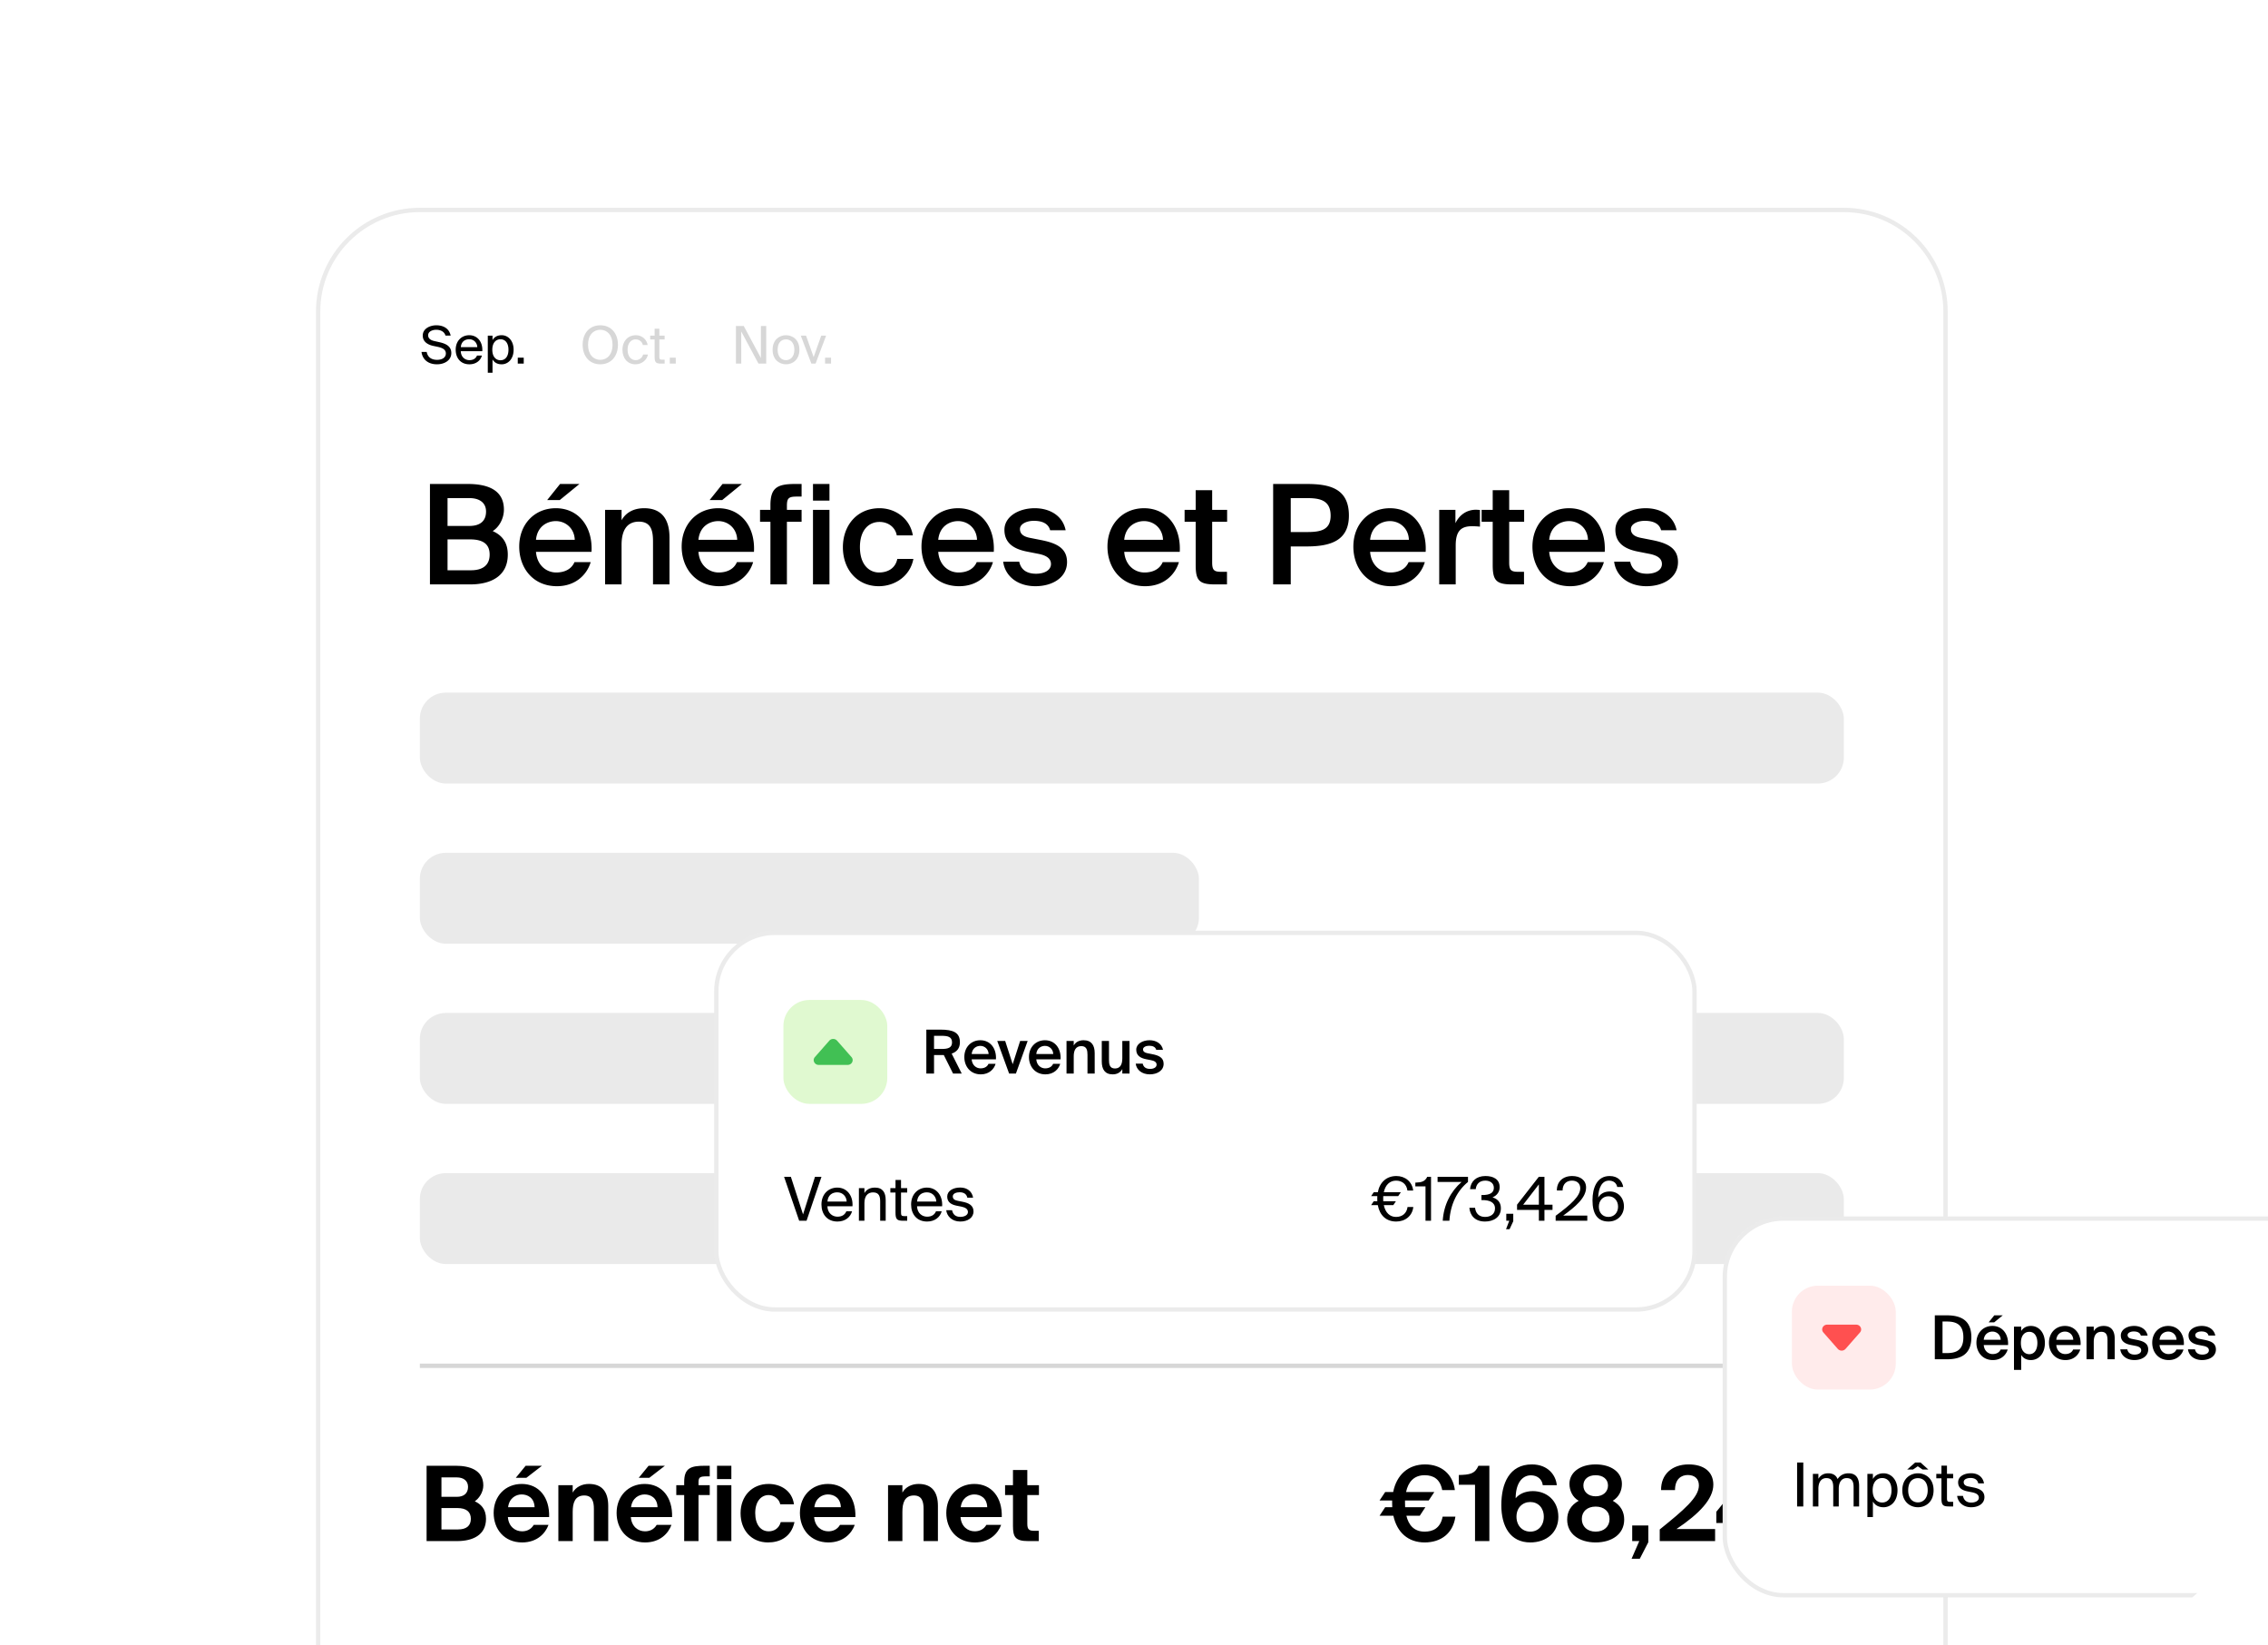 <svg xmlns="http://www.w3.org/2000/svg" width="524" height="380" fill="none"><g clip-path="url(#a)"><rect width="524" height="380" fill="#fff" fill-opacity=".3" rx="48"/><path fill="#fff" d="M73 72c0-13.255 10.745-24 24-24h329c13.255 0 24 10.745 24 24v316H73V72Z"/><path stroke="#000" stroke-opacity=".08" d="M73.5 72c0-12.979 10.521-23.5 23.5-23.5h329c12.979 0 23.5 10.521 23.5 23.5v315.5h-376V72Z"/><path fill="#000" d="M99.336 111.8h8.736c4.224 0 8.352 1.152 8.352 5.92 0 2.176-1.216 4.128-2.592 4.96 1.92.864 3.488 2.368 3.488 5.44 0 4.992-3.936 6.88-8.672 6.88h-9.312v-23.2Zm4.064 9.696h5.056c2.368 0 3.84-1.056 3.84-3.328 0-2.048-1.536-3.104-3.84-3.104H103.4v6.432Zm0 10.24h5.408c2.88 0 4.32-1.312 4.32-3.616 0-2.368-1.44-3.52-4.544-3.52H103.4v7.136Zm25.937-16.224h-2.912l2.976-3.712h4.48l-4.544 3.712Zm-5.504 11.968c.256 3.2 2.496 4.768 4.672 4.768 1.984 0 3.552-.8 4.224-2.4h3.744c-.8 2.752-3.36 5.568-7.808 5.568-5.536 0-8.704-4.224-8.704-9.152 0-5.184 3.552-8.864 8.448-8.864 5.28 0 8.576 4.288 8.256 10.08h-12.832Zm0-2.784h8.96c-.096-2.688-2.144-4.32-4.384-4.32-1.792 0-4.256 1.056-4.576 4.32Zm19.775-4.512c.992-1.792 2.816-2.784 5.216-2.784 4.16 0 5.856 2.688 5.856 6.784V135h-3.808v-9.888c0-2.336-.352-4.608-3.264-4.608s-4 2.24-4 5.344V135H139.8v-17.216h3.808v2.4Zm23.26-4.672h-2.912l2.976-3.712h4.48l-4.544 3.712Zm-5.504 11.968c.256 3.2 2.496 4.768 4.672 4.768 1.984 0 3.552-.8 4.224-2.4h3.744c-.8 2.752-3.36 5.568-7.808 5.568-5.536 0-8.704-4.224-8.704-9.152 0-5.184 3.552-8.864 8.448-8.864 5.28 0 8.576 4.288 8.256 10.08h-12.832Zm0-2.784h8.96c-.096-2.688-2.144-4.32-4.384-4.32-1.792 0-4.256 1.056-4.576 4.32ZM178 116.728c0-4.032 1.536-4.928 5.696-4.928h1.504v2.912h-1.088c-1.888 0-2.304.352-2.304 2.144v.928h3.392v2.752h-3.392V135H178v-14.464h-2.4v-2.752h2.4v-1.056Zm13.64-4.928v3.84h-3.808v-3.84h3.808Zm0 5.984V135h-3.808v-17.216h3.808Zm19.261 5.888h-3.712c-.32-1.824-1.92-3.104-4-3.104-2.368 0-4.512 1.76-4.512 5.824 0 4.096 2.176 5.856 4.416 5.856 1.856 0 3.744-.832 4.224-3.136h3.712c-.768 4.032-4.32 6.304-8 6.304-4.992 0-8.288-3.872-8.288-8.992 0-5.12 3.328-9.024 8.448-9.024 3.744 0 7.072 2.432 7.712 6.272Zm5.869 3.808c.256 3.2 2.496 4.768 4.672 4.768 1.984 0 3.552-.8 4.224-2.4h3.744c-.8 2.752-3.36 5.568-7.808 5.568-5.536 0-8.704-4.224-8.704-9.152 0-5.184 3.552-8.864 8.448-8.864 5.28 0 8.576 4.288 8.256 10.08H216.77Zm0-2.784h8.96c-.096-2.688-2.144-4.32-4.384-4.32-1.792 0-4.256 1.056-4.576 4.32Zm25.854-2.208c-.416-1.568-1.856-2.176-3.776-2.176-1.664 0-3.2.736-3.2 1.888s.832 1.76 2.304 2.048l2.432.48c3.488.672 6.144 1.76 6.144 5.12 0 3.584-3.392 5.568-7.296 5.568-4.224 0-7.04-2.4-7.456-5.664h3.712c.352 1.76 1.632 2.784 3.872 2.784 1.984 0 3.456-.832 3.456-2.24 0-1.408-1.28-2.048-2.976-2.368l-2.592-.512c-2.912-.576-5.184-1.888-5.184-5.024 0-3.04 3.264-4.992 7.008-4.992 3.36 0 6.432 1.632 7.136 5.088h-3.584Zm17.115 4.992c.256 3.2 2.496 4.768 4.672 4.768 1.984 0 3.552-.8 4.224-2.4h3.744c-.8 2.752-3.36 5.568-7.808 5.568-5.536 0-8.704-4.224-8.704-9.152 0-5.184 3.552-8.864 8.448-8.864 5.28 0 8.576 4.288 8.256 10.08h-12.832Zm0-2.784h8.96c-.096-2.688-2.144-4.32-4.384-4.32-1.792 0-4.256 1.056-4.576 4.32Zm16.512-11.456h3.808v4.544h3.456v2.752h-3.456v9.376c0 1.76.416 2.176 2.048 2.176h1.376V135h-2.816c-3.68 0-4.416-.992-4.416-4.512v-9.952h-2.56v-2.752h2.56v-4.544Zm25.546-1.44c5.088 0 9.856.832 9.856 7.296 0 5.856-4.32 7.136-9.792 7.136h-3.648V135h-4.064v-23.2h7.648Zm-3.584 3.264v7.84h3.776c3.072 0 5.44-.448 5.44-3.776 0-3.776-2.784-4.064-5.632-4.064h-3.584Zm18.339 12.416c.256 3.2 2.496 4.768 4.672 4.768 1.984 0 3.552-.8 4.224-2.4h3.744c-.8 2.752-3.36 5.568-7.808 5.568-5.536 0-8.704-4.224-8.704-9.152 0-5.184 3.552-8.864 8.448-8.864 5.28 0 8.576 4.288 8.256 10.08h-12.832Zm0-2.784h8.96c-.096-2.688-2.144-4.32-4.384-4.32-1.792 0-4.256 1.056-4.576 4.32Zm25.375-3.04a18.364 18.364 0 0 0-1.824-.096c-2.4 0-3.776.96-3.776 4.416V135h-3.808v-17.216h3.744v3.072c.928-1.92 2.592-3.072 4.672-3.104.288 0 .704.032.992.064v3.84Zm2.949-8.416h3.808v4.544h3.456v2.752h-3.456v9.376c0 1.76.416 2.176 2.048 2.176h1.376V135h-2.816c-3.68 0-4.416-.992-4.416-4.512v-9.952h-2.56v-2.752h2.56v-4.544Zm13.051 14.24c.256 3.2 2.496 4.768 4.672 4.768 1.984 0 3.552-.8 4.224-2.4h3.744c-.8 2.752-3.36 5.568-7.808 5.568-5.536 0-8.704-4.224-8.704-9.152 0-5.184 3.552-8.864 8.448-8.864 5.28 0 8.576 4.288 8.256 10.08h-12.832Zm0-2.784h8.96c-.096-2.688-2.144-4.32-4.384-4.32-1.792 0-4.256 1.056-4.576 4.32Zm25.854-2.208c-.416-1.568-1.856-2.176-3.776-2.176-1.664 0-3.2.736-3.2 1.888s.832 1.76 2.304 2.048l2.432.48c3.488.672 6.144 1.76 6.144 5.12 0 3.584-3.392 5.568-7.296 5.568-4.224 0-7.04-2.4-7.456-5.664h3.712c.352 1.76 1.632 2.784 3.872 2.784 1.984 0 3.456-.832 3.456-2.24 0-1.408-1.28-2.048-2.976-2.368l-2.592-.512c-2.912-.576-5.184-1.888-5.184-5.024 0-3.04 3.264-4.992 7.008-4.992 3.36 0 6.432 1.632 7.136 5.088h-3.584ZM100.816 75.144c1.56 0 2.964.696 3.3 2.376h-1.188c-.3-1.008-1.284-1.344-2.16-1.344-.672 0-1.848.3-1.848 1.272 0 .768.612 1.152 1.416 1.332l1.008.228c1.332.288 2.928.792 2.928 2.544 0 1.704-1.584 2.604-3.312 2.604-2.052 0-3.348-1.116-3.576-2.856h1.2c.228 1.2 1.068 1.824 2.4 1.824 1.284 0 2.028-.612 2.028-1.464 0-.912-.78-1.296-1.872-1.536l-1.08-.228c-1.188-.264-2.388-.924-2.388-2.376 0-1.656 1.74-2.376 3.144-2.376Zm5.643 5.988c.048 1.392 1.032 2.064 1.992 2.064s1.488-.432 1.764-1.068h1.128c-.3 1.116-1.32 2.028-2.892 2.028-2.04 0-3.168-1.464-3.168-3.372 0-2.04 1.368-3.348 3.132-3.348 1.968 0 3.156 1.656 3.012 3.696h-4.968Zm.012-.936h3.804c-.024-.912-.708-1.824-1.86-1.824-.972 0-1.848.528-1.944 1.824Zm7.321-2.652v1.02c.396-.684 1.08-1.128 2.112-1.128 1.476 0 2.76 1.236 2.76 3.36 0 2.136-1.284 3.36-2.76 3.36-1.032 0-1.716-.444-2.112-1.128V86.1H112.7v-8.556h1.092Zm1.836 5.676c1.116 0 1.848-.888 1.848-2.424s-.732-2.424-1.848-2.424c-.972 0-1.884.72-1.884 2.424s.912 2.424 1.884 2.424Zm3.996.78v-1.38h1.38V84h-1.38Z"/><path fill="#000" fill-opacity=".16" d="M138.692 84.156c-2.508 0-4.08-1.884-4.08-4.512 0-2.628 1.572-4.5 4.08-4.5s4.08 1.872 4.08 4.5-1.572 4.512-4.08 4.512Zm0-1.032c1.584 0 2.832-1.236 2.832-3.48 0-2.244-1.248-3.468-2.832-3.468-1.584 0-2.832 1.224-2.832 3.468 0 2.244 1.248 3.48 2.832 3.48Zm10.935-3.42h-1.104c-.156-.768-.828-1.308-1.668-1.308-.972 0-1.86.756-1.86 2.376 0 1.644.9 2.424 1.86 2.424.912 0 1.56-.612 1.716-1.296h1.128c-.216 1.212-1.38 2.256-2.88 2.256-1.848 0-3.012-1.404-3.012-3.372 0-1.92 1.212-3.348 3.12-3.348 1.56 0 2.556 1.176 2.7 2.268Zm1.615-3.78h1.092v1.62h1.224v.876h-1.224v3.828c0 .672.048.84.672.84h.552V84h-.792c-1.236 0-1.524-.276-1.524-1.62v-3.96h-1.02v-.876h1.02v-1.62ZM154.749 84v-1.38h1.38V84h-1.38Zm20.491 0-3.984-7.428V84h-1.224v-8.7h1.8l3.972 7.404V75.3h1.224V84h-1.788Zm9.455-3.204c0 2.34-1.596 3.36-3.096 3.36s-3.096-1.02-3.096-3.36 1.596-3.36 3.096-3.36 3.096 1.02 3.096 3.36Zm-3.096 2.4c.984 0 1.932-.744 1.932-2.4 0-1.716-.948-2.4-1.932-2.4s-1.932.636-1.932 2.4c0 1.716.948 2.4 1.932 2.4Zm6.385-.708 1.752-4.944h1.128L188.428 84h-.972l-2.436-6.456h1.212l1.752 4.944ZM190.628 84v-1.38h1.38V84h-1.38Z"/><rect width="329" height="21" x="97" y="160" fill="#EAEAEA" rx="6"/><rect width="180" height="21" x="97" y="197" fill="#EAEAEA" rx="6"/><rect width="329" height="21" x="97" y="234" fill="#EAEAEA" rx="6"/><rect width="156" height="21" x="97" y="271" fill="#EAEAEA" rx="6"/><path fill="#000" d="M98.56 338.6h6.768c3.072 0 6.336.936 6.336 4.536 0 1.632-1.056 3.072-1.968 3.672 1.32.624 2.592 1.68 2.592 4.056 0 3.768-3.096 5.136-6.672 5.136H98.56v-17.4Zm3.432 7.176h3.552c1.608 0 2.592-.792 2.592-2.304 0-1.368-1.008-2.184-2.592-2.184h-3.552v4.488Zm0 7.536h3.792c1.992 0 3-.864 3-2.448 0-1.608-1.008-2.496-3.144-2.496h-3.648v4.944Zm19.622-11.928h-2.448l2.28-2.784h3.768l-3.6 2.784Zm-4.272 9.072c.168 2.208 1.704 3.288 3.264 3.288 1.008 0 2.04-.36 2.712-1.488h3.408c-.696 1.92-2.592 4.056-6.096 4.056-4.152 0-6.576-3.096-6.576-6.816 0-3.84 2.664-6.696 6.48-6.696 3.984 0 6.48 3.096 6.336 7.656h-9.528Zm.048-2.28h6.12c-.072-2.184-1.608-2.952-3-2.952-1.248 0-2.856.792-3.12 2.952Zm14.926-3.384c.744-1.296 2.16-1.992 3.744-1.992 3.096 0 4.464 1.896 4.464 5.064V356h-3.312v-7.416c0-1.68-.36-3.12-2.232-3.12-2.184 0-2.664 1.776-2.664 3.816V356h-3.312v-12.912h3.312v1.704Zm17.705-3.408h-2.448l2.28-2.784h3.768l-3.6 2.784Zm-4.272 9.072c.168 2.208 1.704 3.288 3.264 3.288 1.008 0 2.04-.36 2.712-1.488h3.408c-.696 1.92-2.592 4.056-6.096 4.056-4.152 0-6.576-3.096-6.576-6.816 0-3.84 2.664-6.696 6.48-6.696 3.984 0 6.48 3.096 6.336 7.656h-9.528Zm.048-2.28h6.12c-.072-2.184-1.608-2.952-3-2.952-1.248 0-2.856.792-3.12 2.952Zm12.276-5.808c0-3.264 1.536-3.768 4.776-3.768h1.128v2.448h-.648c-1.632 0-1.944.192-1.944 1.416v.624h2.592v2.28h-2.592V356h-3.312v-10.632h-1.824v-2.28h1.824v-.72Zm10.899-3.768v3.072h-3.312V338.6h3.312Zm0 4.488V356h-3.312v-12.912h3.312Zm14.465 4.416h-3.168c-.24-1.224-1.44-2.136-2.688-2.136-1.728 0-3.096 1.464-3.096 4.152 0 2.712 1.296 4.224 3.12 4.224 1.128 0 2.352-.576 2.784-2.136h3.168c-.768 3.528-3.456 4.704-6.12 4.704-3.864 0-6.336-2.856-6.336-6.744 0-3.936 2.616-6.768 6.48-6.768 2.688 0 5.424 1.488 5.856 4.704Zm4.663 2.952c.168 2.208 1.704 3.288 3.264 3.288 1.008 0 2.04-.36 2.712-1.488h3.408c-.696 1.92-2.592 4.056-6.096 4.056-4.152 0-6.576-3.096-6.576-6.816 0-3.84 2.664-6.696 6.48-6.696 3.984 0 6.48 3.096 6.336 7.656H188.1Zm.048-2.28h6.12c-.072-2.184-1.608-2.952-3-2.952-1.248 0-2.856.792-3.12 2.952Zm20.34-3.384c.744-1.296 2.16-1.992 3.744-1.992 3.096 0 4.464 1.896 4.464 5.064V356h-3.312v-7.416c0-1.68-.36-3.12-2.232-3.12-2.184 0-2.664 1.776-2.664 3.816V356h-3.312v-12.912h3.312v1.704Zm13.432 5.664c.168 2.208 1.704 3.288 3.264 3.288 1.008 0 2.04-.36 2.712-1.488h3.408c-.696 1.92-2.592 4.056-6.096 4.056-4.152 0-6.576-3.096-6.576-6.816 0-3.84 2.664-6.696 6.48-6.696 3.984 0 6.48 3.096 6.336 7.656h-9.528Zm.048-2.28h6.12c-.072-2.184-1.608-2.952-3-2.952-1.248 0-2.856.792-3.12 2.952Zm12.07-8.592h3.312v3.504h2.688v2.28h-2.688v6.672c0 1.32.456 1.584 1.632 1.584h1.008V356h-2.424c-2.952 0-3.528-.912-3.528-3.48v-7.152h-1.824v-2.28h1.824v-3.504Zm90.89 10.56c.504 2.064 1.68 3.672 4.224 3.672 1.848 0 3.624-.72 4.152-3.456h2.952c-.552 3.888-3.36 5.952-7.104 5.952-3.792 0-6.384-2.28-7.224-6.168h-3.192l1.296-1.968h1.632c-.024-.288-.024-.6-.024-.936v-.624h-2.904l1.296-1.944h1.848c.792-4.008 3.504-6.384 7.368-6.384 3.744 0 6.408 2.208 6.888 5.928h-2.928c-.48-2.52-1.992-3.432-4.056-3.432-2.544 0-3.816 1.632-4.296 3.888h6.528l-1.296 1.944h-5.472v.624c0 .312 0 .624.024.936h4.68l-1.296 1.968h-3.096ZM340.791 356v-13.008h-3.744v-2.256c2.52-.072 3.696-.24 4.536-2.136h2.52V356h-3.312Zm9.387-9.888c.744-.936 2.136-1.656 3.96-1.656 3.216 0 5.904 2.184 5.904 5.952 0 3.576-2.712 5.904-6.48 5.904-4.656 0-6.696-3.744-6.696-8.616 0-4.992 1.848-9.408 7.056-9.408 3.792 0 5.568 2.568 5.76 4.8h-3.24c-.168-1.44-1.32-2.28-2.736-2.28-2.184 0-3.528 2.064-3.528 5.304Zm3.384 7.704c1.8 0 3.12-1.344 3.12-3.456 0-2.04-1.32-3.384-3.12-3.384-1.824 0-3.192 1.344-3.192 3.384 0 2.088 1.368 3.456 3.192 3.456Zm21.167-11.064c0 1.56-.624 3.024-2.112 3.936 1.944 1.104 2.64 2.664 2.64 4.344 0 3.408-2.904 5.28-6.6 5.28-3.672 0-6.576-1.872-6.576-5.28 0-1.68.72-3.264 2.664-4.344-1.44-.816-2.136-2.376-2.136-3.912 0-2.592 2.376-4.488 6.048-4.488 3.696 0 6.072 1.896 6.072 4.464Zm-6.072-1.968c-1.728 0-2.832.936-2.832 2.376s1.104 2.496 2.832 2.496c1.728 0 2.856-1.056 2.856-2.496s-1.128-2.376-2.856-2.376Zm-3.192 10.104c0 1.728 1.248 2.928 3.192 2.928 1.968 0 3.216-1.2 3.216-2.928s-1.248-2.856-3.216-2.856c-1.944 0-3.192 1.128-3.192 2.856Zm11.642 1.512h3.72v3.864l-1.968 3.816h-1.896l1.776-4.08h-1.632v-3.6Zm18.743-9.432c0 3.264-3.168 6.672-8.52 10.248h8.928V356h-12.792v-2.688c5.592-4.512 9.048-7.416 9.048-10.176 0-1.512-.96-2.4-2.568-2.4-1.464 0-2.952.888-2.952 3.48h-3.216c-.048-3.6 2.496-5.928 6.36-5.928 3.48 0 5.712 1.656 5.712 4.68Zm15.542 8.856h-2.976V356h-3.288v-4.176h-8.592v-2.592l8.64-10.632h3.24v10.416h2.976v2.808Zm-11.232-2.808h4.968V342.8l-4.968 6.216Zm24.331-6.048c0 3.264-3.168 6.672-8.52 10.248h8.928V356h-12.792v-2.688c5.592-4.512 9.048-7.416 9.048-10.176 0-1.512-.96-2.4-2.568-2.4-1.464 0-2.952.888-2.952 3.48h-3.216c-.048-3.6 2.496-5.928 6.36-5.928 3.48 0 5.712 1.656 5.712 4.68Z"/><rect width="156" height="21" x="270" y="271" fill="#EAEAEA" rx="6"/><path stroke="#000" stroke-opacity=".16" d="M97 315.5h329"/><g filter="url(#b)"><rect width="227" height="88" x="32" y="152" fill="#fff" rx="14"/><rect width="226" height="87" x="32.5" y="152.5" stroke="#000" stroke-opacity=".08" rx="13.5"/><rect width="24" height="24" x="48" y="168" fill="#E0F9D0" rx="6"/><path fill="#41C054" d="m60.394 177.397 3.334 3.793c.632.719.093 1.81-.894 1.81h-6.668c-.987 0-1.526-1.091-.894-1.81l3.334-3.793a1.206 1.206 0 0 1 1.788 0Z"/><path fill="#000" d="M85.054 180.716c-.168.014-.35.014-.532.014H82.8V185h-1.778v-10.15h3.234c2.996 0 4.522.672 4.522 2.926 0 1.302-.644 2.184-1.904 2.618L89.198 185h-2.002l-2.142-4.284Zm-2.254-4.438v3.038h1.764c1.526 0 2.394-.308 2.394-1.526 0-1.33-1.05-1.512-2.45-1.512H82.8Zm8.693 5.432c.112 1.4 1.092 2.086 2.044 2.086.868 0 1.554-.35 1.848-1.05h1.638c-.35 1.204-1.47 2.436-3.416 2.436-2.422 0-3.808-1.848-3.808-4.004 0-2.268 1.554-3.878 3.696-3.878 2.31 0 3.752 1.876 3.612 4.41h-5.614Zm0-1.218h3.92c-.042-1.176-.938-1.89-1.918-1.89-.784 0-1.862.462-2.002 1.89Zm9.481 2.352 1.722-5.376h1.736L101.716 185h-1.568l-2.744-7.532h1.834l1.736 5.376Zm5.449-1.134c.112 1.4 1.092 2.086 2.044 2.086.868 0 1.554-.35 1.848-1.05h1.638c-.35 1.204-1.47 2.436-3.416 2.436-2.422 0-3.808-1.848-3.808-4.004 0-2.268 1.554-3.878 3.696-3.878 2.31 0 3.752 1.876 3.612 4.41h-5.614Zm0-1.218h3.92c-.042-1.176-.938-1.89-1.918-1.89-.784 0-1.862.462-2.002 1.89Zm8.652-1.974c.434-.784 1.232-1.218 2.282-1.218 1.82 0 2.562 1.176 2.562 2.968V185h-1.666v-4.326c0-1.022-.154-2.016-1.428-2.016s-1.75.98-1.75 2.338V185h-1.666v-7.532h1.666v1.05Zm11.226 5.446c-.434.784-1.204 1.218-2.226 1.218-1.792 0-2.52-1.176-2.52-2.968v-4.746h1.666v4.34c0 1.022.14 2.016 1.386 2.016s1.694-.98 1.694-2.338v-4.018h1.666V185h-1.666v-1.036Zm7.839-4.438c-.182-.686-.812-.952-1.652-.952-.728 0-1.4.322-1.4.826s.364.77 1.008.896l1.064.21c1.526.294 2.688.77 2.688 2.24 0 1.568-1.484 2.436-3.192 2.436-1.848 0-3.08-1.05-3.262-2.478h1.624c.154.77.714 1.218 1.694 1.218.868 0 1.512-.364 1.512-.98s-.56-.896-1.302-1.036l-1.134-.224c-1.274-.252-2.268-.826-2.268-2.198 0-1.33 1.428-2.184 3.066-2.184 1.47 0 2.814.714 3.122 2.226h-1.568ZM49.722 208.85l2.814 8.68 2.758-8.68h1.498L53.348 219H51.64l-3.486-10.15h1.568Zm8.439 6.804c.056 1.624 1.204 2.408 2.324 2.408 1.12 0 1.736-.504 2.058-1.246h1.316c-.35 1.302-1.54 2.366-3.374 2.366-2.38 0-3.696-1.708-3.696-3.934 0-2.38 1.596-3.906 3.654-3.906 2.296 0 3.682 1.932 3.514 4.312H58.16Zm.014-1.092h4.438c-.028-1.064-.826-2.128-2.17-2.128-1.134 0-2.156.616-2.268 2.128Zm8.54-1.96c.435-.714 1.163-1.26 2.437-1.26 1.82 0 2.478 1.176 2.478 2.898V219h-1.274v-4.382c0-1.162-.196-2.17-1.652-2.17-1.232 0-1.988.854-1.988 2.464V219h-1.274v-7.532h1.274v1.134Zm7.184-3.024h1.274v1.89h1.428v1.022h-1.428v4.466c0 .784.056.98.784.98h.644V219h-.924c-1.442 0-1.778-.322-1.778-1.89v-4.62h-1.19v-1.022h1.19v-1.89Zm4.975 6.076c.056 1.624 1.204 2.408 2.324 2.408 1.12 0 1.736-.504 2.058-1.246h1.316c-.35 1.302-1.54 2.366-3.374 2.366-2.38 0-3.696-1.708-3.696-3.934 0-2.38 1.596-3.906 3.654-3.906 2.296 0 3.682 1.932 3.514 4.312h-5.796Zm.014-1.092h4.438c-.028-1.064-.826-2.128-2.17-2.128-1.134 0-2.156.616-2.268 2.128Zm11.606-.896c-.196-.896-.896-1.246-1.778-1.246-.742 0-1.582.266-1.582.952 0 .602.42.882 1.148 1.022l1.064.21c1.372.266 2.576.784 2.576 2.24 0 1.484-1.344 2.338-3.066 2.338-1.974 0-3.094-1.302-3.234-2.618h1.344c.196.966.798 1.54 1.918 1.54.966 0 1.75-.42 1.75-1.12 0-.756-.714-1.078-1.526-1.246l-1.12-.224c-1.022-.21-2.142-.686-2.142-2.086 0-1.33 1.344-2.1 3.01-2.1 1.624 0 2.73.91 2.968 2.338h-1.33Zm96.222 1.722c.364 1.75 1.4 2.73 2.828 2.73 1.372 0 2.45-.77 2.66-2.296h1.33c-.238 2.1-1.904 3.36-3.948 3.36-2.324 0-3.822-1.428-4.256-3.794h-1.54l.602-.896h.826c-.014-.196-.014-.406-.014-.616 0-.196 0-.378.014-.574h-1.428l.602-.882h.938c.448-2.338 2.03-3.752 4.298-3.752 2.016 0 3.64 1.302 3.878 3.36h-1.33c-.196-1.512-1.26-2.296-2.632-2.296-1.4 0-2.464.938-2.828 2.688h3.934l-.602.882h-3.458c-.014.196-.014.378-.014.574 0 .21 0 .42.014.616h2.926l-.602.896h-2.198ZM196.35 219v-7.938h-2.352v-.868c1.456-.056 2.198-.238 2.758-1.344h.868V219h-1.274Zm2.788-10.15h7.028v1.19c-2.506 2.03-4.06 5.166-4.298 8.96h-1.54c.224-3.64 1.834-6.776 4.354-8.96h-5.544v-1.19Zm13.268 7.308c0-1.456-1.302-1.932-2.926-1.932h-.21v-1.162h.168c1.764 0 2.702-.49 2.702-1.68 0-1.092-.896-1.652-1.974-1.652-1.358 0-2.1.826-2.212 1.974h-1.316c.154-1.792 1.428-3.038 3.556-3.038 1.764 0 3.29.7 3.29 2.576 0 1.036-.588 1.918-1.652 2.352 1.512.476 1.932 1.484 1.932 2.548 0 2.044-1.736 3.038-3.668 3.038-2.38 0-3.472-1.484-3.612-3.178h1.316c.14 1.246.882 2.114 2.31 2.114 1.344 0 2.296-.7 2.296-1.96Zm2.609 1.232h1.61v1.722l-.854 1.834h-.812l.742-1.946h-.686v-1.61Zm10.677-.896h-1.862V219h-1.288v-2.506h-5.04v-1.204l5.026-6.44h1.302v6.44h1.862v1.204Zm-6.776-1.204h3.626v-4.69l-3.626 4.69Zm14.532-3.962c0 2.352-2.45 4.438-5.292 6.482h5.572V219h-7.308v-1.148c3.584-2.646 5.684-4.564 5.684-6.356 0-1.05-.7-1.764-1.904-1.764-1.092 0-2.156.602-2.184 2.282H226.7c-.028-2.016 1.372-3.346 3.528-3.346 1.876 0 3.22.952 3.22 2.66Zm2.798 2.324c.462-.798 1.33-1.414 2.674-1.414 1.89 0 3.276 1.414 3.276 3.444 0 1.89-1.4 3.5-3.57 3.5-2.534 0-3.696-1.764-3.696-4.9 0-2.87 1.022-5.614 3.962-5.614 1.988 0 2.926 1.246 3.136 2.534h-1.386c-.168-.91-.868-1.47-1.904-1.47-1.568 0-2.422 1.568-2.492 3.92Zm2.366 4.466c1.302 0 2.226-.98 2.226-2.366 0-1.386-.91-2.408-2.212-2.408-1.33 0-2.226 1.022-2.226 2.408 0 1.4.868 2.366 2.212 2.366Z"/></g><g filter="url(#c)"><rect width="227" height="88" x="265" y="218" fill="#fff" rx="14"/><rect width="226" height="87" x="265.5" y="218.5" stroke="#000" stroke-opacity=".08" rx="13.5"/><rect width="24" height="24" x="281" y="234" fill="#FFEBEB" rx="6"/><path fill="#FF5050" d="m293.394 248.603 3.334-3.793c.632-.719.093-1.81-.894-1.81h-6.668c-.987 0-1.526 1.091-.894 1.81l3.334 3.793a1.206 1.206 0 0 0 1.788 0Z"/><path fill="#000" d="M316.794 240.85c3.22 0 5.67 1.106 5.67 5.068 0 3.962-2.45 5.082-5.67 5.082h-2.772v-10.15h2.772Zm-.084 1.428h-.91v7.294h.91c1.946 0 3.906-.434 3.906-3.654 0-3.206-1.96-3.64-3.906-3.64Zm11.025.196h-1.274l1.302-1.624h1.96l-1.988 1.624Zm-2.408 5.236c.112 1.4 1.092 2.086 2.044 2.086.868 0 1.554-.35 1.848-1.05h1.638c-.35 1.204-1.47 2.436-3.416 2.436-2.422 0-3.808-1.848-3.808-4.004 0-2.268 1.554-3.878 3.696-3.878 2.31 0 3.752 1.876 3.612 4.41h-5.614Zm0-1.218h3.92c-.042-1.176-.938-1.89-1.918-1.89-.784 0-1.862.462-2.002 1.89Zm8.652-3.024v1.008c.448-.742 1.232-1.176 2.24-1.176 1.834 0 3.234 1.526 3.234 3.934 0 2.422-1.4 3.948-3.234 3.948-1.008 0-1.792-.434-2.24-1.176v3.444h-1.666v-9.982h1.666Zm1.876 6.356c1.162 0 1.862-.994 1.862-2.59 0-1.582-.7-2.576-1.862-2.576-1.092 0-1.946.84-1.946 2.576 0 1.736.854 2.59 1.946 2.59Zm6.234-2.114c.112 1.4 1.092 2.086 2.044 2.086.868 0 1.554-.35 1.848-1.05h1.638c-.35 1.204-1.47 2.436-3.416 2.436-2.422 0-3.808-1.848-3.808-4.004 0-2.268 1.554-3.878 3.696-3.878 2.31 0 3.752 1.876 3.612 4.41h-5.614Zm0-1.218h3.92c-.042-1.176-.938-1.89-1.918-1.89-.784 0-1.862.462-2.002 1.89Zm8.652-1.974c.434-.784 1.232-1.218 2.282-1.218 1.82 0 2.562 1.176 2.562 2.968V251h-1.666v-4.326c0-1.022-.154-2.016-1.428-2.016s-1.75.98-1.75 2.338V251h-1.666v-7.532h1.666v1.05Zm10.876 1.008c-.182-.686-.812-.952-1.652-.952-.728 0-1.4.322-1.4.826s.364.77 1.008.896l1.064.21c1.526.294 2.688.77 2.688 2.24 0 1.568-1.484 2.436-3.192 2.436-1.848 0-3.08-1.05-3.262-2.478h1.624c.154.77.714 1.218 1.694 1.218.868 0 1.512-.364 1.512-.98s-.56-.896-1.302-1.036l-1.134-.224c-1.274-.252-2.268-.826-2.268-2.198 0-1.33 1.428-2.184 3.066-2.184 1.47 0 2.814.714 3.122 2.226h-1.568Zm4.329 2.184c.112 1.4 1.092 2.086 2.044 2.086.868 0 1.554-.35 1.848-1.05h1.638c-.35 1.204-1.47 2.436-3.416 2.436-2.422 0-3.808-1.848-3.808-4.004 0-2.268 1.554-3.878 3.696-3.878 2.31 0 3.752 1.876 3.612 4.41h-5.614Zm0-1.218h3.92c-.042-1.176-.938-1.89-1.918-1.89-.784 0-1.862.462-2.002 1.89Zm11.311-.966c-.182-.686-.812-.952-1.652-.952-.728 0-1.4.322-1.4.826s.364.77 1.008.896l1.064.21c1.526.294 2.688.77 2.688 2.24 0 1.568-1.484 2.436-3.192 2.436-1.848 0-3.08-1.05-3.262-2.478h1.624c.154.77.714 1.218 1.694 1.218.868 0 1.512-.364 1.512-.98s-.56-.896-1.302-1.036l-1.134-.224c-1.274-.252-2.268-.826-2.268-2.198 0-1.33 1.428-2.184 3.066-2.184 1.47 0 2.814.714 3.122 2.226h-1.568ZM283.632 285h-1.428v-10.15h1.428V285Zm3.492 0h-1.274v-7.532h1.274v1.134c.434-.714 1.134-1.26 2.268-1.26 1.148 0 1.834.504 2.17 1.33.602-.924 1.484-1.33 2.534-1.33 1.75 0 2.436 1.176 2.436 2.898V285h-1.274v-4.382c0-1.162-.224-2.17-1.61-2.17-1.092 0-1.82.854-1.82 2.464V285h-1.274v-4.382c0-1.162-.224-2.17-1.61-2.17-1.092 0-1.82.854-1.82 2.464V285Zm12.592-7.532v1.19c.462-.798 1.26-1.316 2.464-1.316 1.722 0 3.22 1.442 3.22 3.92 0 2.492-1.498 3.92-3.22 3.92-1.204 0-2.002-.518-2.464-1.316v3.584h-1.274v-9.982h1.274Zm2.142 6.622c1.302 0 2.156-1.036 2.156-2.828 0-1.792-.854-2.828-2.156-2.828-1.134 0-2.198.84-2.198 2.828s1.064 2.828 2.198 2.828Zm10.672-7.616h-1.344l-1.106-.756-1.106.756h-1.344l1.848-1.624h1.246l1.806 1.624Zm1.204 4.788c0 2.73-1.862 3.92-3.612 3.92s-3.612-1.19-3.612-3.92 1.862-3.92 3.612-3.92 3.612 1.19 3.612 3.92Zm-3.612 2.8c1.148 0 2.254-.868 2.254-2.8 0-2.002-1.106-2.8-2.254-2.8s-2.254.742-2.254 2.8c0 2.002 1.106 2.8 2.254 2.8Zm5.432-8.484h1.274v1.89h1.428v1.022h-1.428v4.466c0 .784.056.98.784.98h.644V285h-.924c-1.442 0-1.778-.322-1.778-1.89v-4.62h-1.19v-1.022h1.19v-1.89Zm8.5 4.088c-.196-.896-.896-1.246-1.778-1.246-.742 0-1.582.266-1.582.952 0 .602.42.882 1.148 1.022l1.064.21c1.372.266 2.576.784 2.576 2.24 0 1.484-1.344 2.338-3.066 2.338-1.974 0-3.094-1.302-3.234-2.618h1.344c.196.966.798 1.54 1.918 1.54.966 0 1.75-.42 1.75-1.12 0-.756-.714-1.078-1.526-1.246l-1.12-.224c-1.022-.21-2.142-.686-2.142-2.086 0-1.33 1.344-2.1 3.01-2.1 1.624 0 2.73.91 2.968 2.338h-1.33Zm110.662 1.722c.364 1.75 1.4 2.73 2.828 2.73 1.372 0 2.45-.77 2.66-2.296h1.33c-.238 2.1-1.904 3.36-3.948 3.36-2.324 0-3.822-1.428-4.256-3.794h-1.54l.602-.896h.826c-.014-.196-.014-.406-.014-.616 0-.196 0-.378.014-.574h-1.428l.602-.882h.938c.448-2.338 2.03-3.752 4.298-3.752 2.016 0 3.64 1.302 3.878 3.36h-1.33c-.196-1.512-1.26-2.296-2.632-2.296-1.4 0-2.464.938-2.828 2.688h3.934l-.602.882h-3.458c-.014.196-.014.378-.014.574 0 .21 0 .42.014.616h2.926l-.602.896h-2.198Zm13.61.28c0-1.68-1.176-2.408-2.282-2.408-1.05 0-1.736.616-1.96 1.12l-1.274-.07.658-5.46h5.824v1.19h-4.788l-.35 2.884c.532-.518 1.344-.77 2.184-.77 1.778 0 3.332 1.26 3.332 3.5 0 2.324-1.722 3.528-3.612 3.528-2.352 0-3.416-1.484-3.612-3.122h1.316c.196 1.274.882 2.058 2.296 2.058 1.218 0 2.268-.882 2.268-2.45Zm2.645 1.722h1.61v1.722l-.854 1.834h-.812l.742-1.946h-.686v-1.61Zm4.344 1.61v-7.938h-2.352v-.868c1.456-.056 2.198-.238 2.758-1.344h.868V285h-1.274Zm10.404-7.742c0 .826-.392 1.792-1.4 2.338 1.316.532 1.708 1.624 1.708 2.548 0 1.932-1.61 3.038-3.696 3.038-2.1 0-3.71-1.106-3.71-3.038 0-.924.392-2.016 1.722-2.548a2.631 2.631 0 0 1-1.4-2.338c0-1.498 1.302-2.59 3.388-2.59 2.072 0 3.388 1.092 3.388 2.59Zm-3.388-1.526c-1.274 0-2.114.672-2.114 1.68 0 1.022.84 1.778 2.114 1.778 1.26 0 2.1-.756 2.1-1.778 0-1.008-.84-1.68-2.1-1.68Zm-2.352 6.412c0 1.19.91 1.974 2.352 1.974 1.428 0 2.352-.784 2.352-1.974s-.924-2.016-2.352-2.016c-1.442 0-2.352.826-2.352 2.016Zm15.162.35h-1.862V285h-1.288v-2.506h-5.04v-1.204l5.026-6.44h1.302v6.44h1.862v1.204Zm-6.776-1.204h3.626v-4.69l-3.626 4.69Z"/></g></g><defs><filter id="b" width="336" height="165" x="25" y="140" color-interpolation-filters="sRGB" filterUnits="userSpaceOnUse"><feFlood flood-opacity="0" result="BackgroundImageFix"/><feColorMatrix in="SourceAlpha" result="hardAlpha" values="0 0 0 0 0 0 0 0 0 0 0 0 0 0 0 0 0 0 127 0"/><feOffset dx="4" dy="2"/><feGaussianBlur stdDeviation="5.5"/><feColorMatrix values="0 0 0 0 0.329 0 0 0 0 0.329 0 0 0 0 0.329 0 0 0 0.04 0"/><feBlend in2="BackgroundImageFix" result="effect1_dropShadow_5366_8337"/><feColorMatrix in="SourceAlpha" result="hardAlpha" values="0 0 0 0 0 0 0 0 0 0 0 0 0 0 0 0 0 0 127 0"/><feOffset dx="18" dy="8"/><feGaussianBlur stdDeviation="10"/><feColorMatrix values="0 0 0 0 0.329 0 0 0 0 0.329 0 0 0 0 0.329 0 0 0 0.03 0"/><feBlend in2="effect1_dropShadow_5366_8337" result="effect2_dropShadow_5366_8337"/><feColorMatrix in="SourceAlpha" result="hardAlpha" values="0 0 0 0 0 0 0 0 0 0 0 0 0 0 0 0 0 0 127 0"/><feOffset dx="40" dy="19"/><feGaussianBlur stdDeviation="13"/><feColorMatrix values="0 0 0 0 0.329 0 0 0 0 0.329 0 0 0 0 0.329 0 0 0 0.02 0"/><feBlend in2="effect2_dropShadow_5366_8337" result="effect3_dropShadow_5366_8337"/><feColorMatrix in="SourceAlpha" result="hardAlpha" values="0 0 0 0 0 0 0 0 0 0 0 0 0 0 0 0 0 0 127 0"/><feOffset dx="71" dy="34"/><feGaussianBlur stdDeviation="15.5"/><feColorMatrix values="0 0 0 0 0.329 0 0 0 0 0.329 0 0 0 0 0.329 0 0 0 0.01 0"/><feBlend in2="effect3_dropShadow_5366_8337" result="effect4_dropShadow_5366_8337"/><feBlend in="SourceGraphic" in2="effect4_dropShadow_5366_8337" result="shape"/></filter><filter id="c" width="336" height="165" x="258" y="206" color-interpolation-filters="sRGB" filterUnits="userSpaceOnUse"><feFlood flood-opacity="0" result="BackgroundImageFix"/><feColorMatrix in="SourceAlpha" result="hardAlpha" values="0 0 0 0 0 0 0 0 0 0 0 0 0 0 0 0 0 0 127 0"/><feOffset dx="4" dy="2"/><feGaussianBlur stdDeviation="5.5"/><feColorMatrix values="0 0 0 0 0.329 0 0 0 0 0.329 0 0 0 0 0.329 0 0 0 0.04 0"/><feBlend in2="BackgroundImageFix" result="effect1_dropShadow_5366_8337"/><feColorMatrix in="SourceAlpha" result="hardAlpha" values="0 0 0 0 0 0 0 0 0 0 0 0 0 0 0 0 0 0 127 0"/><feOffset dx="18" dy="8"/><feGaussianBlur stdDeviation="10"/><feColorMatrix values="0 0 0 0 0.329 0 0 0 0 0.329 0 0 0 0 0.329 0 0 0 0.03 0"/><feBlend in2="effect1_dropShadow_5366_8337" result="effect2_dropShadow_5366_8337"/><feColorMatrix in="SourceAlpha" result="hardAlpha" values="0 0 0 0 0 0 0 0 0 0 0 0 0 0 0 0 0 0 127 0"/><feOffset dx="40" dy="19"/><feGaussianBlur stdDeviation="13"/><feColorMatrix values="0 0 0 0 0.329 0 0 0 0 0.329 0 0 0 0 0.329 0 0 0 0.02 0"/><feBlend in2="effect2_dropShadow_5366_8337" result="effect3_dropShadow_5366_8337"/><feColorMatrix in="SourceAlpha" result="hardAlpha" values="0 0 0 0 0 0 0 0 0 0 0 0 0 0 0 0 0 0 127 0"/><feOffset dx="71" dy="34"/><feGaussianBlur stdDeviation="15.5"/><feColorMatrix values="0 0 0 0 0.329 0 0 0 0 0.329 0 0 0 0 0.329 0 0 0 0.01 0"/><feBlend in2="effect3_dropShadow_5366_8337" result="effect4_dropShadow_5366_8337"/><feBlend in="SourceGraphic" in2="effect4_dropShadow_5366_8337" result="shape"/></filter><clipPath id="a"><rect width="524" height="380" fill="#fff" rx="48"/></clipPath></defs></svg>